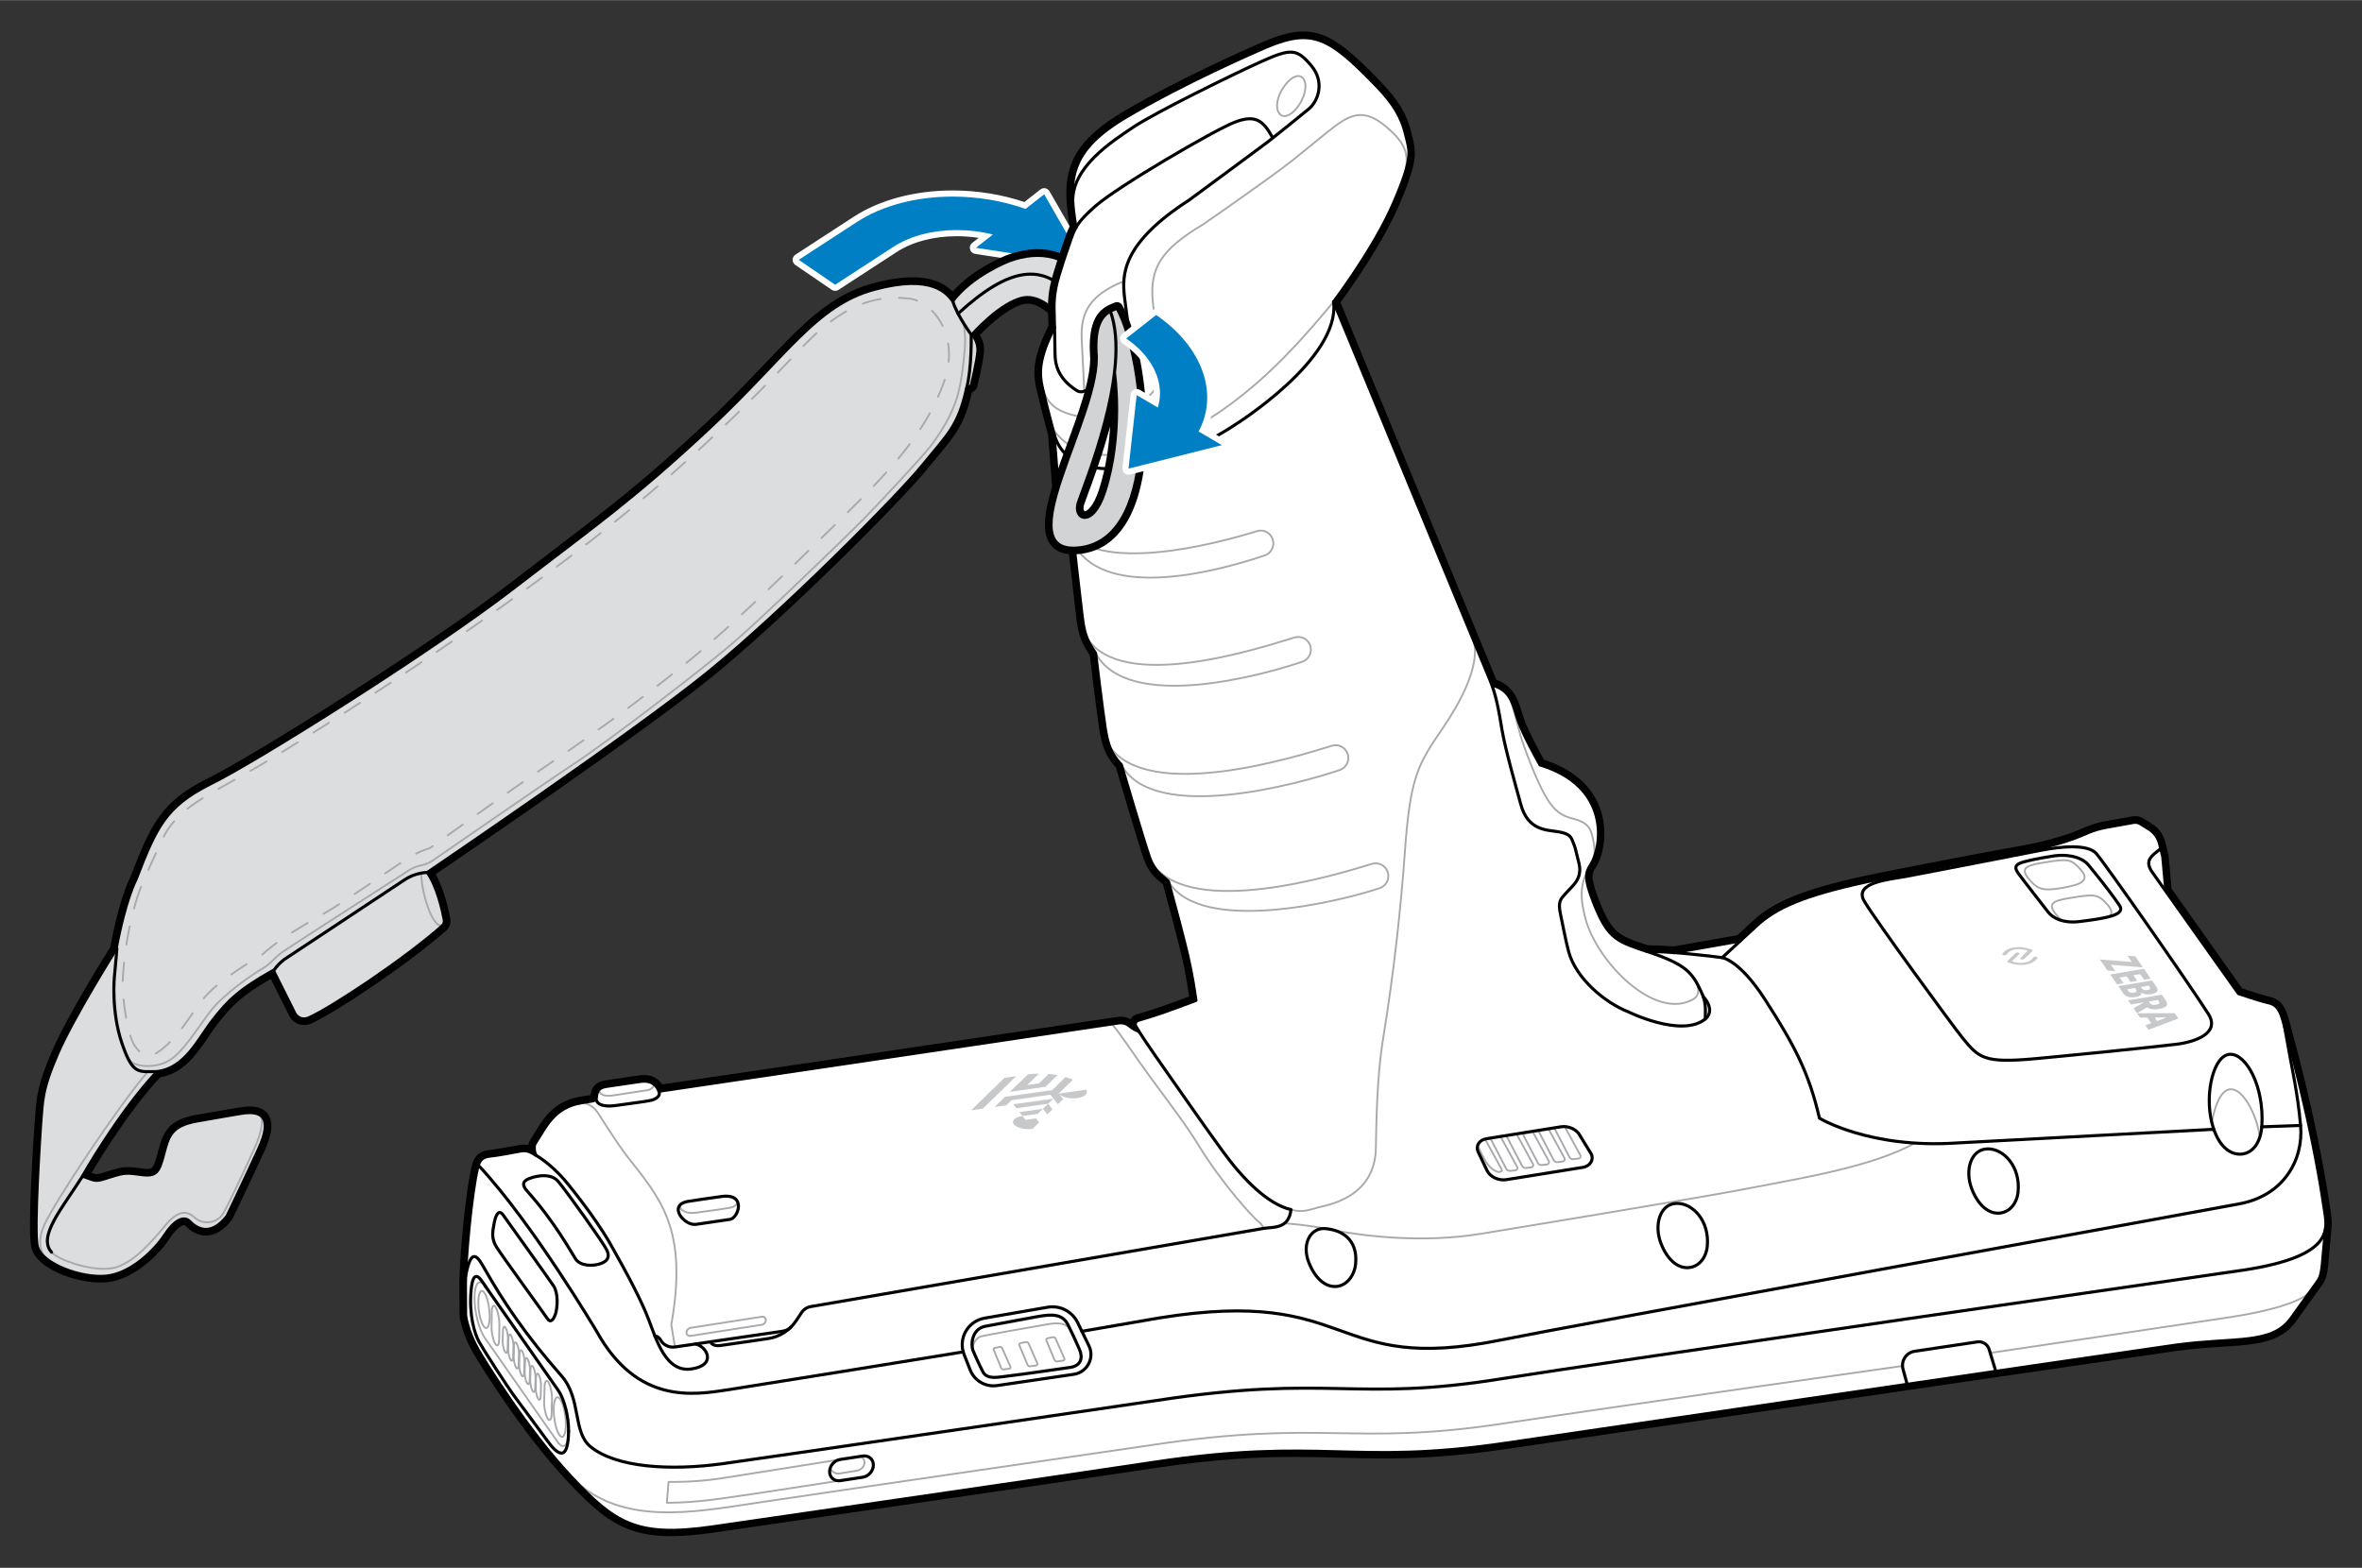 <?xml version="1.0" encoding="UTF-8"?>
<svg id="Layer_1" data-name="Layer 1" xmlns="http://www.w3.org/2000/svg" width="5.345in" height="3.549in" viewBox="0 0 384.875 255.504">
  <rect x="0" y="0" width="384.875" height="255.504" fill="#333333" stroke="none"/>
  <defs>
    <style>
      .cls-1 {
        fill: #000;
      }

      .cls-1, .cls-2, .cls-3, .cls-4, .cls-5, .cls-6 {
        stroke-width: 0px;
      }

      .cls-2 {
        fill: #dcddde;
      }

      .cls-3 {
        fill: #d1d3d4;
      }

      .cls-7, .cls-8, .cls-9 {
        fill: none;
        stroke-linecap: round;
        stroke-linejoin: round;
      }

      .cls-7, .cls-9 {
        stroke: #a7a9ac;
        stroke-width: .3px;
      }

      .cls-4 {
        fill: #c7c8ca;
      }

      .cls-5 {
        fill: #007fc5;
      }

      .cls-6 {
        fill: #fff;
      }

      .cls-8 {
        stroke: #000;
        stroke-width: .5px;
      }

      .cls-9 {
        stroke-dasharray: 0 0 3 3;
      }
    </style>
  </defs>
  <g>
    <path class="cls-5" d="M136.081,46.882c-.099,0-.197-.029-.282-.087l-5.93-4.058c-.138-.094-.22-.251-.218-.418s.087-.322.228-.413l9.483-6.169c4.182-2.721,9.819-4.219,15.873-4.219,4.02,0,8.087.671,11.78,1.944l2.82-2.211c.089-.069.197-.106.309-.106.032,0,.063.003.096.009.143.028.266.116.338.242l6.574,11.449c.096.167.088.374-.021.532-.094.137-.249.217-.412.217-.025,0-.051-.002-.076-.006l-17.692-2.731c-.197-.03-.357-.175-.407-.368-.051-.193.019-.397.175-.52l1.93-1.513c-1.555-.319-3.148-.48-4.749-.48-3.853,0-7.426.944-10.062,2.658l-9.483,6.169c-.083.054-.178.081-.272.081Z"/>
    <path class="cls-6" d="M170.144,31.643l6.575,11.449-17.692-2.731,2.755-2.16c-1.927-.486-3.922-.727-5.883-.727-3.839,0-7.544.925-10.334,2.74l-9.483,6.169-5.93-4.058,9.483-6.169c4.211-2.74,9.804-4.138,15.602-4.138,3.989 0,8.076.662,11.874,2.006l3.035-2.38M170.144,30.643c-.222,0-.439.074-.617.213l-2.606,2.044c-3.676-1.233-7.704-1.883-11.685-1.883-6.149-0-11.884,1.527-16.147,4.3l-9.483,6.169c-.28.182-.451.492-.455.827-.004.334.16.648.435.837l5.93,4.058c.17.116.368.175.565.175.189,0,.379-.054.545-.162l9.483-6.169c2.556-1.662,6.032-2.578,9.789-2.578,1.197,0,2.389.092,3.563.275l-1.053.826c-.313.246-.451.655-.35,1.04.101.386.421.674.815.735l17.692,2.731c.051.008.102.012.152.012.327,0,.636-.16.825-.434.217-.317.234-.73.042-1.064l-6.575-11.449c-.145-.252-.391-.428-.676-.484-.063-.012-.127-.018-.191-.018h0Z"/>
  </g>
  <g>
    <g>
      <path class="cls-2" d="M16.369,208.51c-3.122,0-6.942-1.243-9.084-2.956-.015-.012-.092-.08-.104-.093-.846-.69-1.388-1.451-1.573-2.229-.687-2.305.405-18.367.531-20.191.039-.454.07-.87.101-1.269.211-2.833.363-4.88,2.668-10.214,2.452-5.687,8.886-16,9.528-17.026,1.489-8.092,3.232-11.366,3.307-11.502,3.405-8.81,4.968-12.064,12.344-15.753,7.673-3.771,36.409-21.901,49.143-31.717,2.536-1.957,4.822-3.697,6.95-5.318,9.008-6.862,14.959-11.396,25.054-20.834,3.849-3.596,6.965-6.872,9.714-9.763,6.159-6.476,10.609-11.155,17.353-12.987,2.415-.654,4.565-.985,6.392-.985,3.969,0,5.677,1.531,6.552,2.572,3.256-3.965,8.719-6.11,8.959-6.203,1.712-.631,3.347-.95,4.867-.95,3.437,0,6.454,1.621,8.97,4.819.169.214.135.523-.076.696l-5.624,4.6c-.093.076-.204.113-.316.113-.136,0-.272-.056-.371-.165-.02-.022-2.016-2.194-4.225-2.194-.168,0-.338.013-.509.04-3.07.547-6.826,4.392-7.875,5.523.363.5.903,1.475.798,2.745-.137,1.795-1.069,5.515-1.108,5.673-.03.118-.103.222-.203.291l-.598.409c-1.187,5.206-2.658,6.973-5.557,10.453-.501.602-1.047,1.256-1.644,1.993-4.206,5.193-23.114,24.159-35.114,33.889-11.412,9.255-41.426,29.701-45.296,32.331,1.509,2.406,2.287,6.011,2.562,7.511.06.374-.004.741-.18,1.044-.007.012-.014.023-.021.034-.077.136-.183.262-.31.366-6.37,5.657-18.163,13.413-21.904,15.094-.342.126-.646.183-.938.183-1.268,0-1.856-1.041-1.881-1.085l-3.315-6.638c-5.229,2.976-6.92,4.726-9.213,7.664-.524.669-1.026,1.409-1.557,2.191-1.874,2.764-3.995,5.891-7.731,6.421-5.324,5.717-10.388,14.155-11.646,16.308.094.035.183.067.267.099.645.239.968.359,1.299.359.391,0,.918-.167,1.979-.513,1.401-.453,2.18-.654,3.088-.654.579,0,1.184.08,2.1.201l.249.033c.307.04.577.062.819.062,1.217,0,1.528-.436,2.225-3.108.774-2.941,1.285-4.883,5.819-5.694,4.301-.769,7.137-1.226,7.137-1.226.554-.094,1.065-.143,1.517-.143.572,0,1.07.078,1.482.232,0,0,.028.012.043.019.625.241,1.063.659,1.304,1.243.461,1.118.161,2.8-.917,5.144-2.453,5.35-5.121,10.881-5.147,10.937-.015.031-.033.061-.055.088-1.219,1.576-2.511,2.375-3.84,2.375-1.045,0-2.081-.505-2.997-1.462-.166-.162-.358-.247-.575-.247-.738,0-1.772.911-2.765,2.438-1.632,2.511-5.577,6.414-9.756,6.873-.349.038-.714.057-1.092.057Z"/>
      <path class="cls-1" d="M169.068,41.591c3.225,0,6.092,1.469,8.578,4.628l-5.624,4.6s-2.131-2.358-4.597-2.358c-.194,0-.39.015-.587.046-3.816.68-8.456,6-8.456,6,0,0,1.096,1.088.96,2.72-.136,1.776-1.096,5.592-1.096,5.592l-.76.52c-1.368,6.136-3.056,7.392-7.144,12.432-4.088,5.048-22.768,23.864-35.04,33.816-12.272,9.952-45.672,32.584-45.672,32.584,1.632,2.296,2.488,6.248,2.76,7.736.04.248,0,.496-.12.704l-.008.008c-.048.096-.12.184-.208.256-6.136,5.448-17.928,13.288-21.792,15.024-.271.098-.514.139-.732.139-.987,0-1.443-.827-1.443-.827l-3.504-7.016-.04-.072c-5.592,3.136-7.368,4.912-9.816,8.048-2.456,3.136-4.504,7.904-9.136,8.448-6.272,6.68-12.136,17.048-12.136,17.048,1.265.445,1.733.69,2.298.69.471,0,1.01-.171,2.134-.538,1.425-.46,2.129-.629,2.933-.629.595 0,1.246.093,2.283.229.331.044.624.067.885.067,1.66,0,2.043-.932,2.707-3.483.776-2.944,1.264-4.584,5.424-5.328,4.296-.768,7.128-1.224,7.128-1.224.511-.087.995-.136,1.438-.136.493,0,.936.061,1.306.2.008,0,.008.008.016.008,1.392.52,1.784,2.136.136,5.72-2.48,5.408-5.144,10.928-5.144,10.928-1.276,1.65-2.454,2.18-3.444,2.18-1.214,0-2.147-.797-2.636-1.308-.279-.273-.595-.401-.937-.401-.952,0-2.1.999-3.184,2.665-1.472,2.264-5.312,6.2-9.392,6.648-.331.036-.677.054-1.036.054-2.955,0-6.703-1.191-8.772-2.846,0,0-.024-.016-.064-.056-.752-.616-1.272-1.288-1.44-1.992-.688-2.312.544-20.04.544-20.04.312-3.616.136-5.32,2.728-11.32,2.584-5.992,9.544-17.04,9.544-17.04,1.496-8.176,3.272-11.448,3.272-11.448,3.272-8.456,4.768-11.864,12.128-15.544,7.504-3.688,36.136-21.68,49.224-31.768,13.088-10.096,19.496-14.456,32.04-26.184,12.544-11.72,17.312-20.04,26.856-22.632,2.575-.697,4.623-.968,6.261-.968,4.435 0,5.86,1.986,6.555,2.88,3.136-4.224,9.136-6.544,9.136-6.544,1.637-.604,3.199-.916,4.687-.916M169.068,40.591c-1.58,0-3.273.329-5.033.978-.25.097-5.438,2.134-8.805,5.92-1.022-1.038-2.902-2.318-6.539-2.318-1.871-0-4.065.337-6.522,1.003-6.879,1.868-11.37,6.59-17.585,13.125-2.745,2.886-5.855,6.157-9.693,9.742-10.078,9.423-16.021,13.95-25.018,20.804-2.128,1.621-4.414,3.362-6.95,5.319-12.718,9.802-41.403,27.902-49.054,31.662-7.612,3.806-9.278,7.448-12.599,16.028-.261.507-1.902,3.897-3.309,11.492-.906,1.446-7.07,11.346-9.514,17.014-2.337,5.412-2.493,7.494-2.707,10.376-.03.397-.061.811-.099,1.254-.208,2.995-1.202,17.924-.515,20.382.214.869.8,1.704,1.741,2.483.045.043.087.077.122.103,2.223,1.769,6.163,3.052,9.38,3.052.398,0,.784-.02,1.145-.06,4.352-.478,8.437-4.506,10.121-7.097,1.134-1.745,2.008-2.21,2.345-2.21.057,0,.128.009.238.116.989,1.034,2.15,1.593,3.335,1.593,1.492,0,2.917-.864,4.235-2.569.042-.055.079-.114.109-.177.027-.055,2.697-5.591,5.153-10.946,1.154-2.511,1.448-4.272.924-5.543-.29-.703-.835-1.226-1.578-1.515-.019-.008-.038-.016-.057-.023v-0c-.467-.175-1.025-.264-1.657-.264-.478-0-1.019.051-1.605.151-.02.003-2.881.465-7.136,1.225-4.613.825-5.367,2.839-6.215,6.058-.712,2.737-.951,2.737-1.74,2.737-.211,0-.458-.019-.755-.058l-.249-.033c-.935-.123-1.553-.205-2.165-.205-.97-0-1.818.218-3.24.677-.985.322-1.513.49-1.827.49-.192,0-.407-.065-.831-.219,1.613-2.72,6.269-10.286,11.159-15.578,3.843-.63,5.994-3.801,7.898-6.609.526-.775,1.022-1.507,1.535-2.163,2.185-2.799,3.815-4.502,8.61-7.275l3.068,6.146c.294.536,1.093,1.38,2.338,1.38.35,0,.711-.067,1.074-.199.023-.008.046-.018.068-.028,4.182-1.879,16.07-9.882,22.046-15.188.142-.114.281-.279.388-.463.011-.016.021-.032.031-.049.232-.403.318-.887.241-1.363-.268-1.465-.995-4.832-2.387-7.292,5.162-3.511,33.835-23.085,44.941-32.092,12.022-9.749,30.971-28.757,35.188-33.963.595-.733,1.139-1.386,1.638-1.986,2.914-3.499,4.412-5.296,5.617-10.471l.437-.299c.202-.138.346-.345.405-.581.04-.159.982-3.92,1.123-5.76.097-1.164-.294-2.112-.666-2.727,1.578-1.662,4.836-4.639,7.34-5.085.122-.019.267-.031.412-.031,1.981,0,3.838,2.01,3.856,2.03.197.216.469.327.742.327.223,0,.447-.074.632-.225l5.624-4.6c.421-.345.49-.964.153-1.392-2.616-3.324-5.766-5.01-9.364-5.01h0Z"/>
    </g>
    <g id="Layer_3" data-name="Layer 3">
      <path class="cls-7" d="M8.4,204.057c.187.202.416.39.69.563,1.636,1.091,6.809,2.817,9.82,1.901,3.011-.916,5.863-4.223,7.974-6.761s3.501-2.553,4.879-1.312c1.378,1.241,3.674.895,4.592-.693,1.051-1.616,5.46-11.413,5.46-11.413.987-2.578,1.253-4.359.178-4.828"/>
      <path class="cls-7" d="M24.089,174.641c-4.636,5.317-15.408,21.526-16.907,25.071-1.629,3.701.414,5.454.414,5.454"/>
      <path class="cls-7" d="M20.818,172.411c.682,1.5,4.361,1.805,6.679.442s4.499-5.045,6.681-7.908c2.045-2.863,7.363-6.408,8.317-6.953,1.636-.818,2.181-2.045,3.954-3.136,1.772-1.227,19.633-12.68,19.633-12.68,2.045-1.5,2.727-.818,4.363-1.909s16.907-11.725,22.906-15.679c5.999-3.954,21.269-15.679,26.178-19.906,4.908-4.227,17.725-16.634,21.269-20.179,3.409-3.545,8.999-9.544,10.771-11.725,1.636-2.181,3.545-5.045,4.499-8.453.685-2.447,1.019-5.947,1.153-7.728.093-1.238.041-2.478-.171-3.701-.027-.157-.045-.248-.045-.248"/>
      <path class="cls-7" d="M68.617,142.28c.136,3.954,2.202,9.668,3.655,8.33"/>
      <path class="cls-9" d="M22.725,145.175c-1.909,5.454-2.591,11.316-2.727,14.589s.954,9.544,2.045,10.771c1.091,1.363,1.772,2.863,5.181-.273s4.499-6.544,7.635-9.271c3.136-2.727,7.908-5.454,7.908-5.454,3.681-3.409,10.089-6.544,12.271-8.044,2.181-1.363,10.362-6.953,10.362-6.953,2.454-1.772,4.636-2.318,4.636-2.318,0,0,12.816-9.271,19.906-14.043,7.09-4.772,19.088-13.498,26.178-19.77,7.226-6.272,21.951-20.86,24.542-23.451,4.772-4.908,10.362-10.907,13.089-18.543,2.863-7.635-1.772-13.362-5.59-13.771-3.818-.409-9.408-.273-16.77,7.226-7.09,7.363-18.679,19.906-38.585,34.904-19.906,14.998-42.13,29.041-50.447,33.949s-13.498,6.681-16.088,12.407c-2.591,5.59-3.545,8.044-3.545,8.044Z"/>
      <path class="cls-8" d="M164.385,42.509s-5.999,2.318-9.135,6.544c-.954-1.227-3.272-4.499-12.816-1.909-9.544,2.591-14.316,10.907-26.86,22.633-12.544,11.725-18.952,16.088-32.041,26.178-13.089,10.089-41.721,28.087-49.22,31.768-7.363,3.681-8.862,7.09-12.135,15.543,0,0-1.772,3.272-3.272,11.453,0,0-6.953,11.044-9.544,17.043s-2.414,7.703-2.727,11.316c0,0-1.227,17.725-.545,20.042.682,2.863,7.225,5.282,11.312,4.835,4.086-.447,7.921-4.38,9.393-6.643s3.065-3.297,4.119-2.266c.893.926,3.24,2.798,6.087-.871,0,0,2.664-5.526,5.144-10.929,2.48-5.403.33-6.341-2.9-5.797,0,0-2.829.46-7.126,1.23-4.163.742-4.653,2.379-5.422,5.329s-1.161,3.73-3.598,3.41-2.732-.397-5.21.406c-2.478.803-2.119.661-4.437-.157,0,0,5.863-10.362,12.135-17.043,4.636-.545,6.681-5.317,9.135-8.453,2.454-3.136,4.227-4.908,9.817-8.044l3.545,7.09s.682,1.227,2.181.682c3.861-1.731,15.654-9.573,21.791-15.018.276-.245.399-.611.332-.973-.274-1.484-1.125-5.439-2.763-7.732,0,0,33.404-22.633,45.675-32.586,12.271-9.953,30.95-28.768,35.04-33.813s5.78-6.296,7.143-12.431l.765-.521s.954-3.818,1.091-5.59c.136-1.636-.954-2.727-.954-2.727,0,0,4.636-5.317,8.453-5.999,2.701-.431,5.181,2.318,5.181,2.318l5.627-4.604c-3.635-4.613-8.081-5.625-13.262-3.713Z"/>
      <path class="cls-8" d="M155.25,49.053c.682,2.318,3,5.454,3,5.454,0,0,.136,5.417-.765,8.838"/>
      <path class="cls-8" d="M69.627,142.175c-.75,0-1.534.205-2.13.409-.562.193-1.093.467-1.589.795l-19.595,12.975c-1.227.954-1.772,1.909-1.772,1.909"/>
      <path class="cls-8" d="M25.588,174.625c-3.082,0-3.954.545-5.726-4.636s-1.227-10.771-1.227-10.771c.273-2.727.409-4.636.409-4.636"/>
      <path class="cls-8" d="M13.454,191.668c-3.281,5.174-7.379,9.88-5.053,12.39"/>
      <path class="cls-8" d="M156.115,51.094c8.453-7.772,13.86-8.176,18.36-2.995"/>
    </g>
    <g>
      <g>
        <path class="cls-6" d="M109.386,249.847c-2.632,0-4.761-.339-6.699-1.066-3.317-1.246-5.95-3.582-9.377-7.195-.19-.196-.361-.38-.541-.574l-.127-.137c-7.116-7.599-14.02-18.713-15.084-20.586-.882-1.56-1.409-2.796-1.82-4.271-.347-1.261-.358-1.479-.358-2.304-.008-.734-.024-4.305-.024-4.34,0-.407.008-.883.024-1.417.15-4.512.998-13.715,1.984-17.867.031-.145.071-.278.101-.367.38-1.135,1.102-1.694,2.341-1.816,1.079-.109,3.011-.459,4.441-.733.45-.091.802-.147,1.15-.147.408,0,.793.082,1.184.256-.002-.06-.006-.283-.006-.283-.019-.347.011-.677.554-1.469.188-.279.378-.589.579-.917,1.198-1.96,2.797-4.573,6.593-5.339.181-.035.286-.052.388-.068.013-.002.99-.175,1.549-.235.366-.046.392-.125.438-.267.022-.062.033-.104.046-.167l.019-.104c.063-.36.16-.902.638-1.318.316-.291.765-.478,1.36-.562.684-.099,3.282-.485,3.282-.485.952-.141,1.802-.266,2.267-.33.223-.031.438-.046.645-.046.428,0,.827.065,1.185.194l.181.083.128.07c.531.281.931.684,1.209,1.22,12.099-1.75,39.39-5.814,55.765-8.253,0,0,15.739-2.343,17.678-2.63.505-.071.855-.124.969-.143.229-.035.427-.049.605-.049.863,0,1.327.35,1.775.689.028.021.057.043.086.064-.011-.169.018-.332.082-.484.132-.315.396-.551.725-.649l.154-.046c1.016-.308,2.751-.833,3.79-1.196,1.286-.446,3.966-1.441,5.052-1.846-.536-3.817-1.036-6.128-1.756-8.985l-.143-.563q-.562-2.229-2.118-8.017l-.35-1.297c-.125-.112-.244-.211-.36-.308-1.038-.863-2.019-1.678-2.742-3.711-.854-2.396-4.185-13.722-4.553-14.977-.948-1.041-1.526-1.948-1.927-3.016-.312-.833-.53-1.735-.754-3.116-.394-2.476-1.422-10.997-1.559-12.141-.647-.935-1.074-1.694-1.376-2.45-.461-1.144-.654-2.244-.849-3.872-.328-2.706-1.156-10.027-1.31-11.388l-.004-.037c-.82-.839-1.339-1.729-1.669-2.862-.343-1.144-.483-2.487-.646-4.042-.232-2.112-.4-4.324-.597-6.885-.104-1.399-.211-2.788-.339-4.349-.03-.082-.104-.352-.199-.729-.421-1.579-1.322-5.031-1.711-6.757-.496-2.232-.717-4.678,1.987-10.013-.005-.464-.02-.919-.035-1.361-.091-2.514-.101-4.206.801-7.168.848-2.808,1.543-4.734,1.62-4.945.397-1.194.681-2.007,1.084-2.754-.256-1.59-.408-2.78-.489-3.839-.245-3.25.197-5.652,1.436-7.79,1.376-2.379,3.81-4.546,7.659-6.82,8.893-5.25,19.917-10.094,21.145-10.629,2.402-1.108,4.161-1.743,5.693-2.055.752-.152,1.442-.227,2.112-.227.862,0,1.68.124,2.5.377,2.849.884,5.64,3.387,9.794,7.695,2.817,2.927,4.131,5.128,4.845,8.122l.129.521c.505,2.0.81,3.209-.672,7.288-.134.37-.313.863-.524,1.39-.292.741-.592,1.459-.915,2.198-2.943,6.82-8.591,14.541-9.672,15.99l22.649,54.84,2.658,6.448c.1.24.194.48.283.717,1.306.396,2.228,1.076,2.889,2.127.561.887.85,1.826,1.154,2.82.127.415.255.827.397,1.23.731,2.088,2.828,5.886,3.354,6.827,2.275.728,4.182,1.726,5.667,2.969,1.357,1.136,2.391,2.489,3.072,4.024,1.459,3.282,1.053,6.998.003,9.224-.137.292-.246.497-.365.679-.146.235-.261.415-.348.606-.043.083-.068.14-.101.219-.325.82-.26,1.994,1.069,5.301,2.126,5.29,3.413,5.741,8.151,7.314,1.298.018,2.774.084,4.392.198l10.54-1.865,2.603-2.396c1.742-1.613,3.721-2.824,6.414-3.926,2.785-1.139,6.426-2.185,11.46-3.292,3.352-.736,20.285-4.012,25.659-4.94,3.445-.589,6.639-1.528,8.478-2.211.495-.186.942-.377,1.375-.562,1.095-.469,2.125-.912,3.732-1.209,1.688-.305,3.585-.644,4.516-.808.121-.021.241-.031.36-.031.385,0,.761.106,1.087.309l1.395.867c.975.603,1.666,1.554,1.944,2.679l.519,2.098.509,5.554,11.666,16.494c.574.194,3.32,1.103,4.282,1.328l.146.034c1.293.3,2.265.712,2.982,3.303.04.133.265.953.265.953,3.759,13.691,5.605,23.826,6.493,29.917l.062.412c.11.701.248,1.576.151,2.516l-.543,6.179c-.209,1.959-.475,2.401-1.007,3.139l-.101.141c-.246.339-.539.744-.854,1.193l-3.214,4.473c-2.37,3.296-6.041,3.533-11.597,3.893-2.246.146-4.721.309-7.484.686-1.524.208-12.772,1.845-29.354,4.272l-14.441,2.115c-30.024,4.402-64.959,9.531-65.308,9.583-9.287,1.374-15.595,1.55-20.052,1.55-2.515,0-4.92-.062-7.245-.123-2.332-.06-4.743-.122-7.3-.122-5.051,0-12.249.213-23.168,1.872-14.182,2.158-71.228,10.423-71.651,10.483-2.611.376-4.807.559-6.712.559Z"/>
        <path class="cls-1" d="M212.367,6.111c.812,0,1.581.116,2.352.355,2.745.852,5.485,3.315,9.582,7.564,2.749,2.855,4.028,4.993,4.719,7.891l.13.525c.488,1.939.772,3.064-.656,6.997-.133.367-.311.854-.519,1.375-.292.737-.589,1.45-.909,2.183-3.161,7.323-9.516,15.762-9.784,16.118l22.757,55.103,2.659,6.447c.13.316.251.629.363.938,1.316.35,2.211.971,2.847,1.982.527.835.807,1.748,1.103,2.714.125.407.255.827.4,1.237.815,2.325,3.216,6.599,3.488,7.078,2.297.713,4.201,1.694,5.685,2.935,1.297,1.086,2.286,2.378,2.936,3.843,1.394,3.138,1.008,6.685.007,8.808-.125.266-.224.453-.332.619-.167.266-.29.465-.384.674-.037.067-.07.139-.109.24-.381.96-.328,2.196,1.069,5.673,2.222,5.531,3.685,6.017,8.531,7.626,1.263.016,2.759.079,4.502.202l10.745-1.901,2.71-2.495c1.696-1.57,3.628-2.752,6.264-3.831,2.756-1.127,6.372-2.165,11.379-3.266,3.37-.74,20.292-4.013,25.636-4.936,3.476-.594,6.705-1.544,8.566-2.235.504-.189.959-.383,1.399-.572,1.071-.46,2.072-.889,3.626-1.177,1.684-.304,3.581-.644,4.511-.807.09-.016.183-.024.274-.024.291,0,.576.081.824.234l1.394.866c.864.534,1.476,1.377,1.723,2.374l.519,2.098.508,5.613,11.833,16.73c.054.027,3.367,1.137,4.485,1.399l.147.034c1.031.239,1.921.445,2.615,2.949.041.139.264.952.264.952,3.754,13.673,5.596,23.783,6.48,29.857l.064.416c.106.675.238,1.516.148,2.389l-.544,6.186c-.203,1.903-.456,2.254-.914,2.89l-.101.141c-.247.339-.541.747-.858,1.199l-3.21,4.467c-2.232,3.103-5.809,3.336-11.224,3.686-2.227.145-4.713.306-7.519.689-1.521.208-12.497,1.805-29.358,4.273l-14.441,2.115c-30.025,4.402-64.959,9.531-65.309,9.583-9.252,1.369-15.536,1.545-19.978,1.545h-0c-2.485,0-4.898-.062-7.232-.123-2.356-.061-4.762-.122-7.312-.122-5.069,0-12.291.213-23.243,1.877-14.264,2.17-71.152,10.412-71.646,10.483-2.588.372-4.76.553-6.642.553-2.57,0-4.643-.328-6.523-1.034-3.229-1.213-5.815-3.512-9.19-7.071-.19-.197-.359-.378-.536-.569l-.128-.138c-7.09-7.571-13.958-18.63-15.016-20.493-.86-1.524-1.374-2.728-1.773-4.158-.339-1.238-.339-1.417-.339-2.169-.008-.738-.025-4.305-.025-4.34,0-.402.008-.874.025-1.401.149-4.495.991-13.645,1.97-17.767.029-.134.064-.251.09-.329.318-.951.87-1.37,1.914-1.473,1.105-.112,3.05-.465,4.487-.74.423-.085.748-.139,1.057-.139.458,0,.866.121,1.324.391,0,0,.413.244.526.314-.093-.355-.171-.717-.171-1.132.001-.043-0-.082-.002-.124-.012-.223-.023-.448.466-1.163.205-.303.409-.637.625-.99,1.182-1.932,2.653-4.336,6.233-5.059.168-.032.269-.049.367-.064.026-.005.981-.173,1.526-.232.502-.063.735-.228.859-.61.024-.062.041-.127.06-.223l.021-.116c.058-.324.129-.728.473-1.027.252-.232.62-.377,1.102-.445.686-.099,3-.443,3-.443,1.064-.158,2.039-.302,2.548-.372.2-.027.392-.041.577-.041.372,0,.713.056,1.016.164l.134.064.101.056c.554.294.923.731,1.15,1.332,11.729-1.694,38.453-5.674,56.14-8.307,0,0,15.739-2.344,17.678-2.63.507-.071.862-.125.977-.144.195-.029.368-.042.524-.042.697,0,1.041.26,1.477.59.35.264.74.558,1.389.798-.139-.371-.303-.648-.435-.885-.09-.168-.101-.366-.026-.541.073-.175.221-.308.405-.363l.157-.047c.954-.289,2.73-.825,3.811-1.202,1.6-.556,5.4-1.976,5.438-1.99-.568-4.13-1.083-6.497-1.823-9.436l-.142-.563q-.562-2.232-2.122-8.025l-.386-1.438c-.172-.16-.331-.293-.486-.421-1.005-.836-1.913-1.59-2.591-3.494-.871-2.442-4.425-14.548-4.576-15.062-.951-1.029-1.518-1.903-1.905-2.939-.3-.802-.515-1.696-.729-3.021-.417-2.631-1.56-12.149-1.571-12.244-.664-.948-1.091-1.698-1.393-2.452-.442-1.098-.627-2.162-.816-3.746-.329-2.705-1.156-10.025-1.31-11.385l-.023-.211c-.832-.815-1.342-1.662-1.667-2.772-.328-1.1-.467-2.422-.628-3.954-.229-2.1-.398-4.311-.594-6.871-.106-1.4-.212-2.789-.34-4.351-.006-.024-.09-.329-.213-.811-.421-1.583-1.321-5.029-1.708-6.744-.479-2.154-.686-4.523,2-9.785-.003-.512-.02-1.011-.036-1.497-.089-2.48-.099-4.121.779-7.006.813-2.694,1.485-4.57,1.611-4.919.421-1.265.707-2.082,1.136-2.835-.264-1.618-.428-2.87-.512-3.969-.238-3.148.185-5.454,1.37-7.501,1.332-2.301,3.708-4.412,7.48-6.64,8.868-5.235,19.866-10.068,21.091-10.601,2.38-1.098,4.1-1.72,5.593-2.023.717-.145,1.375-.217,2.013-.217M212.367,5.111c-.702,0-1.426.077-2.211.236-1.574.32-3.366.966-5.813,2.095-1.209.527-12.247,5.375-21.18,10.648-3.926,2.319-6.416,4.543-7.838,7-1.292,2.231-1.754,4.723-1.501,8.077.079,1.031.224,2.188.468,3.717-.381.74-.659,1.543-1.043,2.695-.12.331-.803,2.239-1.62,4.947-.923,3.033-.914,4.762-.821,7.331.014.402.027.81.033,1.227-2.719,5.406-2.487,7.928-1.974,10.236.389,1.723,1.293,5.191,1.717,6.784.086.34.155.597.19.726.125,1.523.228,2.884.333,4.255.196,2.565.365,4.781.597,6.904.165,1.575.309,2.939.664,4.131.339,1.156.86,2.077,1.67,2.939.637,5.635,1.085,9.529,1.296,11.263.199,1.668.398,2.801.881,3.999.305.763.728,1.525,1.357,2.444.184,1.526,1.166,9.637,1.546,12.035.227,1.397.46,2.357.781,3.214.412,1.1.999,2.035,1.947,3.091.513,1.745,3.695,12.557,4.529,14.895.769,2.16,1.848,3.058,2.891,3.925.079.066.158.131.239.201l.309,1.15q1.557,5.786,2.118,8.01l.142.563c.691,2.742,1.178,4.977,1.69,8.535-1.253.466-3.53,1.308-4.664,1.702-1.045.364-2.791.892-3.728,1.176l-.2.06c-.416.124-.761.405-.966.782-.388-.236-.865-.424-1.555-.424-.208,0-.435.018-.671.053-.128.021-.474.074-.968.143-1.946.287-17.687,2.631-17.687,2.631-17.313,2.578-43.306,6.449-55.431,8.205-.312-.474-.729-.85-1.243-1.123l-.083-.046c-.019-.01-.037-.02-.057-.029l-.134-.064c-.03-.014-.061-.027-.093-.039-.413-.148-.868-.223-1.354-.223-.231,0-.471.017-.712.05-.513.071-1.491.216-2.559.374-.001 0-2.311.344-2.996.442-.697.098-1.233.327-1.637.699-.589.511-.708,1.185-.78,1.587l-.021.109c-.001.004-.002.009-.003.015-.017.003-.036.006-.057.008-.583.063-1.577.24-1.586.242-.074.011-.185.029-.371.065-4.018.811-5.683,3.532-6.897,5.519-.218.357-.409.669-.601.951-.406.594-.57.985-.622,1.345-.227-.048-.456-.071-.693-.071-.392,0-.771.061-1.255.158-2.029.389-3.55.64-4.39.725-1.44.142-2.318.825-2.761,2.15-.036.108-.081.259-.118.431-.991,4.167-1.843,13.418-1.993,17.948-.018.541-.026,1.023-.026,1.434,0,.036.017,3.611.025,4.352,0,.834.015,1.109.375,2.423.423,1.516.963,2.785,1.867,4.385,1.07,1.884,8.005,13.048,15.157,20.685l.125.135c.181.195.354.382.55.584,3.469,3.658,6.148,6.031,9.557,7.312,1.997.749,4.181,1.098,6.875,1.098,1.93,0,4.149-.184,6.784-.563.438-.062,57.331-8.305,71.654-10.484,10.885-1.654,18.059-1.866,23.093-1.866,2.554,0,4.96.062,7.287.122,2.332.061,4.744.123,7.258.123,4.475,0,10.806-.177,20.125-1.555.349-.051,35.283-5.181,65.308-9.582l14.441-2.115c16.55-2.422,27.795-4.059,29.349-4.272,2.753-.375,5.226-.537,7.408-.679,5.534-.358,9.502-.614,12.011-4.103l3.21-4.468c.32-.456.611-.859.855-1.194l.105-.146c.567-.787.875-1.296,1.095-3.367l.546-6.205c.102-.988-.048-1.938-.157-2.632l-.063-.413c-.887-6.094-2.737-16.249-6.504-29.969,0-0-.227-.824-.268-.966-.787-2.839-1.934-3.316-3.35-3.644l-.148-.034c-.881-.207-3.26-.989-4.08-1.265l-11.492-16.248-.484-5.345c-.005-.05-.013-.101-.025-.15l-.519-2.098c-.31-1.253-1.08-2.312-2.168-2.985l-1.392-.865c-.407-.252-.874-.385-1.352-.385-.148,0-.298.013-.446.039-.932.164-2.831.503-4.517.808-1.668.309-2.774.783-3.843,1.242-.404.173-.864.37-1.355.554-1.815.674-4.973,1.603-8.384,2.186-5.375.929-22.324,4.208-25.682,4.945-5.065,1.113-8.733,2.167-11.543,3.317-2.753,1.127-4.778,2.368-6.565,4.023l-2.493,2.295-10.335,1.828c-1.571-.109-3.009-.174-4.281-.193-4.619-1.535-5.744-1.953-7.772-7.001-1.404-3.494-1.287-4.378-1.067-4.931.022-.056.038-.094.058-.13.012-.022.023-.044.033-.066.067-.147.166-.308.321-.555.121-.187.24-.407.389-.724,1.097-2.328,1.523-6.212.002-9.639-.712-1.604-1.792-3.019-3.208-4.204-1.494-1.25-3.392-2.258-5.647-3.001-.617-1.109-2.537-4.617-3.224-6.576-.141-.399-.267-.805-.387-1.198-.303-.987-.615-2.006-1.214-2.955-.688-1.093-1.627-1.821-2.93-2.262-.064-.167-.131-.335-.201-.504l-2.66-6.449-22.541-54.58c1.414-1.92,6.751-9.352,9.562-15.864.326-.746.628-1.47.921-2.212.211-.53.394-1.028.529-1.403,1.464-4.032,1.242-5.372.686-7.581l-.129-.523c-.735-3.082-2.082-5.345-4.969-8.344-4.212-4.369-7.054-6.91-10.005-7.826-.869-.269-1.735-.4-2.648-.4h0Z"/>
      </g>
      <g>
        <path class="cls-7" d="M208.976,14.45c1.168-1.852,2.574-2.541,3.293-1.767.757.814.541,2.57-.504,4.26-1.041,1.681-2.497,2.45-3.234,1.613-.829-.942-.381-2.796.444-4.105Z"/>
        <path class="cls-7" d="M339.032,141.711c-1.486-1.679-1.976-1.81-5.514-1.233-2.779.453-4.53.711-3.046,2.603s2.444,2.149,5.509,1.617,4.664-1.164,3.052-2.987Z"/>
        <path class="cls-7" d="M343.758,149.35c.426-.44.41-1.06-.32-1.887-1.487-1.677-1.971-1.808-5.508-1.235-2.78.458-4.529.712-3.052,2.607.351.449.67.803,1.001,1.074.005.009.145.124.153.124"/>
        <ellipse class="cls-7" cx="91.214" cy="230.93" rx=".912" ry="3.255" transform="translate(-27.86 13.054) rotate(-7.104)"/>
        <ellipse class="cls-7" cx="78.868" cy="213.398" rx=".854" ry="3.047" transform="translate(-25.786 11.392) rotate(-7.104)"/>
        <path class="cls-7" d="M80.689,218.976l0.0 0c.342.571.63.275.645-.661l.039-2.505c.014-.936-.251-2.157-.593-2.728l-0-0c-.342-.571-.63-.275-.645.661l-.039,2.505c-.014.936.251,2.157.593,2.728Z"/>
        <path class="cls-7" d="M89.225,231.135l0.0 0c.334.564.627.272.653-.652l.07-2.473c.026-.924-.224-2.13-.558-2.693l-0-0c-.334-.564-.627-.272-.653.652l-.07,2.473c-.026.924.224,2.13.558,2.693Z"/>
        <g>
          <path class="cls-7" d="M87.67,227.936l0.0 0c.224.378.42.182.438-.437l.047-1.658c.018-.619-.15-1.428-.374-1.805l-0-0c-.224-.378-.42-.182-.438.437l-.047,1.658c-.018.619.15,1.428.374,1.805Z"/>
          <path class="cls-7" d="M86.772,226.662l0.0 0c.224.378.42.182.438-.437l.047-1.658c.018-.619-.15-1.428-.374-1.805l-0-0c-.224-.378-.42-.182-.438.437l-.047,1.658c-.018.619.15,1.428.374,1.805Z"/>
          <path class="cls-7" d="M85.873,225.387l0.0 0c.224.378.42.182.438-.437l.047-1.658c.018-.619-.15-1.428-.374-1.805l-0-0c-.224-.378-.42-.182-.438.437l-.047,1.658c-.018.619.15,1.428.374,1.805Z"/>
          <path class="cls-7" d="M84.975,224.113l0.0 0c.224.378.42.182.438-.437l.047-1.658c.018-.619-.15-1.428-.374-1.805l-0-0c-.224-.378-.42-.182-.438.437l-.047,1.658c-.018.619.15,1.428.374,1.805Z"/>
          <path class="cls-7" d="M84.077,222.838l0.0 0c.224.378.42.182.438-.437l.047-1.658c.018-.619-.15-1.428-.374-1.805l-0-0c-.224-.378-.42-.182-.438.437l-.047,1.658c-.018.619.15,1.428.374,1.805Z"/>
          <path class="cls-7" d="M83.178,221.564l0.0 0c.224.378.42.182.438-.437l.047-1.658c.018-.619-.15-1.428-.374-1.805l-0-0c-.224-.378-.42-.182-.438.437l-.047,1.658c-.018.619.15,1.428.374,1.805Z"/>
          <path class="cls-7" d="M82.28,220.289l0.0 0c.224.378.42.182.438-.437l.047-1.658c.018-.619-.15-1.428-.374-1.805l-0-0c-.224-.378-.42-.182-.438.437l-.047,1.658c-.018.619.15,1.428.374,1.805Z"/>
        </g>
        <path class="cls-7" d="M92.649,233.27c-.036,2.31-.834,3.082-1.784,1.724l-11.891-17.002c-.95-1.358-1.691-4.331-1.655-6.641v-0c.036-2.31.834-3.082,1.784-1.724"/>
        <path class="cls-7" d="M368.225,185.31c-.689-5.508-5.781-13.13-7.827-2.389"/>
        <path class="cls-7" d="M181.157,166.864c1.378,1.514,3.346,4.677,6.45,8.908,3.104,4.23,5.654,7.537,7.601,10.72,4.084,6.677,8.999,11.882,9.732,12.483s.844.821.884,1.221"/>
        <path class="cls-7" d="M109.98,219.51l-.597-3.608c2.818-15.873-1.93-20.701-7.24-27.525-1.569-2.016-4.732-7.046-4.732-7.046-.906-1.383-2.258-1.688-3.005-1.564"/>
        <path class="cls-7" d="M97.709,177.476c-.279.426.231,1.352,2.248,1.028s4.826-.732,5.539-.842,1.556-.876.47-1.307"/>
        <path class="cls-7" d="M111.027,196.185c-.656.602.347,1.688,2.272,1.45s4.701-.649,5.604-.803,1.688-.808.909-1.471"/>
        <path class="cls-7" d="M140.162,237.348c1.029.336,1.017,2.074-.676,2.348s-1.995.326-2.725.436-1.399-.406-1.44-1.002"/>
        <path class="cls-7" d="M136.909,237.843s-16.651,2.653-19.557,3.103c-4.23.655-8.414.554-8.414.554l-.279,3.394s3.34.086,8.614-.643c5.274-.728,19.44-2.94,19.44-2.94"/>
        <path class="cls-7" d="M174.533,216.982c-.378-.57-.685-1.701-3.767-1.182s-9.895,1.742-10.86,1.967-1.711,1.646-1.276,2.609,1.533,3.195,1.533,3.195"/>
        <path class="cls-7" d="M168.799,222.534l-.892.125c-.197.027-.409-.078-.474-.235l-1.34-3.222c-.058-.14.04-.283.221-.32l.817-.166c.186-.038.389.047.453.19l1.456,3.287c.071.16-.037.314-.241.342Z"/>
        <path class="cls-7" d="M164.42,223.053l-.828.116c-.183.025-.379-.072-.44-.218l-1.243-2.989c-.054-.13.037-.263.205-.297l.758-.154c.173-.035.361.043.42.176l1.351,3.049c.066.149-.035.291-.224.317Z"/>
        <path class="cls-7" d="M173.197,221.739l-.892.125c-.197.027-.409-.078-.474-.235l-1.34-3.222c-.058-.14.04-.283.221-.32l.817-.166c.186-.038.389.047.453.19l1.456,3.287c.071.16-.037.314-.241.342Z"/>
        <path class="cls-7" d="M124.113,215.895l-11.582,1.808c-.372.058-.674-.188-.674-.551v-0c0-.362.302-.703.674-.761l11.582-1.808c.372-.058.674.188.674.551v0c0,.362-.302.703-.674.761Z"/>
        <path class="cls-7" d="M324.293,220.476s32.542-4.831,39.167-5.835c6.625-1.004,11.92-2.622,13.066-4.285"/>
        <path class="cls-7" d="M310.025,222.601s-43.552,6.141-65.303,9.418c-24.471,3.687-29.121-.759-57.086,3.478,0,0-54.159,7.88-64.485,9.44-10.326,1.56-21.625,3.665-29.504-3.678"/>
        <path class="cls-7" d="M209.239,199.353c3.598.229,6.681.864,6.681.864"/>
        <path class="cls-7" d="M217.565,200.531c4.755.897,14.279,2.091,23.705.532,0,0,35.816-5.864,43.911-7.454s19.747-3.403,26.854-7.331"/>
        <path class="cls-7" d="M210.359,197.119c1.74.525,2.955.067,4.326-.325s9.413-1.467,9.511-9.789.516-13.734,1.177-17.763c1.728-10.533,2.91-21.468,3.524-30.175.887-12.583,2.134-14.465,6.229-20.465,2.444-3.582,6.271-10.118,4.938-14.367"/>
        <path class="cls-7" d="M169.691,62.398c.52,2.318,1.346,4.392,5.532,5.319,4.187.928,9.21-.701,10.901-2.206s3.542-2.749,2.932-7.452c-.611-4.702-.953-6.301-1.203-8.775-.57-5.647,1.351-8.653,8.167-12.72,0,0,11.385-7.881,14.533-10.417,3.148-2.536,4.358-3.536,5.816-4.705,3.412-2.736,5.662-4.076,9.523-.792,3.78,3.215,4.094,5.278,2.109,10.194"/>
        <path class="cls-7" d="M217.3,49.163c-4.958,5.958-10.076,11.781-17.144,16.949-8.456,6.183-22.605,12.401-28.617,3.763"/>
        <path class="cls-7" d="M183.06,45.832c-5.509,2.262-7.026,5.07-6.799,9.534.226,4.464.421,8.304.421,8.304"/>
        <path class="cls-7" d="M174.977,88.617c5.262,9.743,24.828,4.021,31.114,1.879,1.088-.371,1.662-1.559,1.286-2.645l-0-0c-.368-1.061-1.505-1.638-2.577-1.305-6.303,1.959-26.335,7.408-31.491-.685"/>
        <path class="cls-7" d="M178.518,106.418c5.262,9.743,27.402,3.551,33.688,1.408,1.088-.371,1.662-1.559,1.286-2.645l-0-0c-.368-1.061-1.505-1.638-2.577-1.305-6.303,1.959-28.034,8.941-33.793.088"/>
        <path class="cls-7" d="M182.723,124.626c5.262,9.743,29.297,2.992,35.583.849,1.088-.371,1.662-1.559,1.286-2.645l-0-0c-.368-1.061-1.505-1.638-2.577-1.305-6.303,1.959-29.709,9.177-36.207.137"/>
        <path class="cls-7" d="M190.379,143.601c5.213,8.851,28.161,3.266,34.448,1.123,1.088-.371,1.662-1.559,1.286-2.645l-0-0c-.368-1.061-1.505-1.638-2.577-1.305-6.303,1.959-29.168,8.807-35.669.125"/>
        <g>
          <path class="cls-7" d="M242.894,185.588l2.549,4.892c.12.231.381.364.65.332l.829-.099c.271-.033.424-.311.297-.542l-2.635-4.812"/>
          <path class="cls-7" d="M242.063,185.772l2.637,4.81c.128.227-.114.339-.314.387-.238.048-.453-.023-.667-.129-1.424-.698-1.925-2.128-2.593-3.41-.199-.382-.132-.271-.335-.66"/>
          <path class="cls-7" d="M247.152,184.879l.011.022,2.626,4.788c.131.234-.024.512-.296.548l-.83.099c-.264.033-.524-.106-.644-.336l-2.52-4.837"/>
          <path class="cls-7" d="M249.768,184.48l2.596,4.731c.124.238-.024.512-.296.548l-.83.099c-.268.026-.532-.102-.652-.332l-2.49-4.78"/>
          <path class="cls-7" d="M252.345,184.009l2.586,4.728c.131.234-.024.512-.292.538l-.827.106c-.276.029-.532-.102-.652-.332l-2.496-4.791"/>
          <path class="cls-7" d="M254.979,183.632l2.527,4.626c.131.234-.024.512-.3.541l-.83.099c-.264.033-.52-.098-.64-.329l-2.48-4.76"/>
        </g>
        <path class="cls-7" d="M245.95,113.607c.617,1.48,1.498,5.221,1.842,6.386s1.559,4.441,2.424,6.433c2.268,5.225,3.645,6.346,5.991,6.942s2.967,1.446,3.311,3.118.478,2.382.029,3.78"/>
        <path class="cls-7" d="M258.838,141.527c-1.131,2.323-1.595,4.147-.457,8.294,1.903,6.936,11.148,16.452,17.407,13.081,1.189-.64,1.091-1.829.543-2.975"/>
        <g>
          <path class="cls-8" d="M352.916,145.193l-.511-5.61-.52-2.102c-.245-.99-.867-1.846-1.734-2.384l-1.394-.866c-.332-.206-.727-.282-1.112-.214-.964.17-2.917.517-4.506.812-2.204.408-3.309,1.099-5.03,1.742s-4.938,1.617-8.561,2.242c-5.415.934-22.239,4.188-25.638,4.934-10.008,2.197-14.458,4.141-17.654,7.095l-5.637,5.211s2.818.373,6.944,6.773c4.885,7.577,7.183,11.981,8.908,19.395,0,0,8.141,4.983,22.323,4.042l41.933-2.229"/>
          <path class="cls-8" d="M352.081,138.276c-1.372,1.157-2.831,1.871-1.308,3.959l13.977,19.688s3.347,1.124,4.463,1.388,2.05.364,2.777,2.995c.727,2.631,4.683,16.615,6.751,30.813.44,3.021,1.872,7.576-13.144,9.856,0,0-106.073,15.322-120.741,17.688-24.489,3.95-27.824-.799-56.384,3.567,0,0-62.383,9.162-70.806,10.316-8.423,1.154-17.231.643-21.438-2.778-2.953-2.401-1.462-7.83-4.742-11.557-5.848-6.646-9.51-12.148-12.432-17.29-1.211-2.131-2.236-3.95-3.19,1.071"/>
          <path class="cls-8" d="M378.96,199.941l-.558,6.177c-.213,1.989-.484,2.288-.976,2.978-1.194,1.679-4.111,5.726-4.111,5.726-3.15,4.383-9.038,3.061-18.754,4.383-4.983.678-109.111,15.967-109.111,15.967-25.2,3.733-29.983-1.039-57.765,3.182-14.519,2.206-71.648,10.484-71.648,10.484-12.396,1.779-15.902-.643-23.039-8.266-7.137-7.623-14.058-18.81-15.018-20.504-.959-1.694-1.428-2.913-1.772-4.157s-.339-1.425-.343-2.175-.024-4.342-.024-4.342c-.022-3.836.931-14.708,2-19.178.269-1.124.767-1.693,2.021-1.817s3.597-.565,4.482-.739,1.503-.267,2.396.26,2.685,1.506,5.141,4.241c0,0,4.772,5.636,7.553,10.532,2.78,4.897,5.036,9.14,6.294,12.429s2.77,8.546,6.898,7.976,2.685-3.577.729-4.08"/>
          <path class="cls-8" d="M360.399,182.921c-1.192-4.788.313-11.027,2.98-11.113s5.576,5.286,5.177,11.642c-.176,2.803-1.507,4.464-3.296,4.624s-3.869-1.169-4.86-5.153Z"/>
          <path class="cls-8" d="M372.254,167.257c1.424,8.186,2.107,10.574,2.613,16.15.505,5.577-2.729,11.452-10.017,12.781-7.288,1.329-109.37,19.966-120.25,22.177-28.317,5.756-23.419-8.768-55.64-3.598l-12.672,2.192"/>
          <path class="cls-8" d="M175.594,215.533l1.837,3.773c.966,1.984-.275,4.335-2.459,4.657l-12.496,1.838c-1.874.276-3.69-.775-4.386-2.537l-.993-2.516c-1.021-2.586.591-5.458,3.331-5.933l10.276-1.783c2.005-.348,3.999.672,4.89,2.502Z"/>
          <line class="cls-8" x1="368.541" y1="183.631" x2="374.866" y2="183.407"/>
          <path class="cls-8" d="M156.95,220.312c-2.664.454-32.397,5.255-38.181,6.15s-14.893,2.431-21.501-9.416c0,0-10.528-17.792-19.342-27.177"/>
          <path class="cls-8" d="M80.948,203.292c-.929-1.439-.695-2.538-.419-3.999s.798-2.244,1.473-1.266c0,0,7.45,10.406,8.21,11.544s.648,3.448.315,4.507-.847,1.562-1.331.814-7.157-9.908-8.248-11.6Z"/>
          <path class="cls-8" d="M93.789,205.166c-.698-1.054-3.396-6.05-7.854-11.024-.797-.889-1.12-1.718.88-2.282s3.397-.183,4.085.607c1.294,1.484,7.313,9.917,7.949,11.192.446.893.416,1.737-.869,2.226-1.406.536-3.429.433-4.192-.718Z"/>
          <path class="cls-8" d="M280.618,156.053c-2.236-.296-8.189-1.011-12.256-1.002"/>
          <path class="cls-8" d="M243.096,111.635c3.26.809,3.472,3.453,4.341,5.921s3.495,7.085,3.495,7.085c11.584,3.514,10.111,13.369,8.294,16.218-.821,1.288-1.215,2.104.573,6.561,2.295,5.72,3.797,6.042,9.043,7.791,5.956,1.985,6.935,3.402,8.294,6.263.848,1.787.775,2.652.722,4.582-3.846,3.136-12.583-1.189-12.583-1.189-3.834-1.506-8.47-5.456-9.651-9.703-.486-1.749-.9-4.124-1.354-6.209s.063-2.458.757-3.258c1.212-1.398,2.893-2.445,2.246-5.072-.648-2.627-.586-2.475-.923-3.307s-.439-1.44-2.392-1.772-4.995-.16-6.164-4.505c-.729-2.712-2.487-8.78-3.059-12.151-.527-3.108-.895-5.528-2.005-8.205l-25.429-61.522"/>
          <path class="cls-8" d="M175.329,37.064c-1.341-8.002-1.052-12.557,8.34-18.107,9.392-5.55,21.111-10.617,21.111-10.617,8.739-4.029,11.285-2.865,19.541,5.695,2.874,2.98,4.07,5.158,4.725,7.902.654,2.743,1.298,3.546-1.954,11.089-3.251,7.543-9.792,16.137-9.792,16.137,1.16,9.393-16.311,20.206-16.311,20.206-10.446,6.85-26.582,10.988-29.236,1.308,0,0-1.409-5.263-1.918-7.552s-.633-4.643,2-9.799"/>
          <path class="cls-8" d="M207.401,22.473c-1.566-2.883-2.852-3.907-6.296-2.544s-19.131,10.544-22.615,13.64c-3.056,2.715-3.344,3.47-4.3,6.332,0,0-.721,1.969-1.618,4.927s-.862,4.621-.78,6.967c.075,2.147.088,4.437.109,5.483s.023,2.634,1.209,4.235c.778,1.051,1.782,1.768,2.379,2.137.313.193.689.236,1.039.124.978-.312,3.09-.99,4.28-1.395,1.585-.54,3.671-1.772,3.49-4.742-.181-2.97-.884-7.574-1.066-9.214-.407-3.658-.493-8.739,10.571-15.866,0,0,11.943-8.808,12.771-9.446.828-.639,4.994-3.968,6.665-5.364,1.687-1.409,2.582-4.52.437-7.059-2.331-2.759-3.25-2.873-8.044-.725-4.793,2.148-17.478,8.393-20.983,10.748s-10.205,6.618-9.837,12.405"/>
          <path class="cls-8" d="M182.537,50.081s.626,2.772.937,6.669c.247,3.104-.823,3.932-2.613,4.491l-1.46.455c-.542.169-1.099-.214-1.135-.781l-.143-2.268c-.647-6.124.863-7.87,2.731-8.621l.915-.368c.332-.133.703.071.768.423Z"/>
          <path class="cls-8" d="M171.752,70.677c.378,4.663.587,8.046.931,11.227.344,3.181.519,4.995,2.294,6.712,0,0,.97,8.599,1.336,11.61.325,2.669.623,3.96,2.205,6.191,0,0,1.147,9.571,1.575,12.251.428,2.68.927,4.137,2.63,5.957,0,0,3.683,12.539,4.583,15.067.798,2.243,1.883,2.866,3.074,3.907,2.091,7.769,1.885,6.996,2.651,10.031s1.262,5.374,1.849,9.401c0,0-3.842,1.442-5.454,2-1.119.387-2.95.945-3.967,1.25-.397.119-.588.569-.39.933.551,1.019,2.038,3.203,5.221,7.746,4.643,6.625,5.785,8.291,9.002,12.729,3.217,4.437,7.329,8.594,11.067,9.428-.368,3.256-2.92,2.792-4.535,3.078l-73.711,12.732c-.614.106-1.157.459-1.503.978l-.911,1.364c-1.035,1.55-2.675,2.593-4.518,2.872,0,0-6.26.923-7.811,1.131-1.359.182-1.595-.609-1.595-.609"/>
          <path class="cls-8" d="M106.715,217.731c.406,0,.755.298,1.052.828.289.514,1.186,1.107,2.213.951,0,0,16.968-2.485,17.339-2.534s1.134-.198,1.614-.759"/>
          <path class="cls-8" d="M321.287,193.736c-1.192-3.084-.109-6.458,2.558-6.513s5.388,2.907,4.99,7c-.176,1.805-1.319,3.372-3.109,3.475s-3.447-1.396-4.439-3.962Z"/>
          <path class="cls-8" d="M270.641,202.62c-1.192-3.084-.109-6.458,2.558-6.513s5.388,2.907,4.99,7c-.176,1.805-1.319,3.372-3.109,3.475s-3.447-1.396-4.439-3.962Z"/>
          <path class="cls-8" d="M213.247,205.69c-1.192-3.084.374-5.661,2.673-5.474,2.635.215,5.367,1.682,4.969,5.775-.176,1.805-1.414,3.558-3.203,3.661s-3.447-1.396-4.439-3.962Z"/>
          <path class="cls-8" d="M87.348,188.279c-.253-.412-.285-.876-.281-1.157s-.12-.443.462-1.299c1.356-1.995,2.698-5.397,7.259-6.125,0,0,.955-.169,1.512-.236s.786-.252.898-.813.134-1.387,1.613-1.604,4.515-.674,5.55-.816,2.401-0,3.006,1.603c18.408-2.71,73.271-10.896,74.767-11.113,1.779-.257,1.728.756,3.454,1.368"/>
          <path class="cls-8" d="M97.14,178.87c-.1.753.577,1.67,3.338,1.266s4.692-.615,5.553-.814,1.666-.707,1.336-1.49"/>
          <path class="cls-8" d="M112.093,195.788c-3.36.595-.596,4.019,1.314,3.738s4.206-.615,5.553-.816,2.739-4.25-1.314-3.735c-2.008.255-5.553.814-5.553.814Z"/>
          <g>
            <g id="ZEBRA_LOGO_02" data-name="ZEBRA LOGO 02">
              <g>
                <polygon class="cls-4" points="344.688 158.277 343.395 158.149 342.148 156.347 347.374 156.774 346.658 155.739 347.938 155.847 349.182 157.644 343.955 157.217 344.688 158.277"/>
                <polygon class="cls-4" points="347.611 158.923 348.248 159.845 347.169 160.026 346.531 159.104 345.393 159.295 346.031 160.217 344.951 160.398 343.844 158.798 349.342 157.875 350.449 159.476 349.369 159.657 348.732 158.735 347.611 158.923"/>
                <path class="cls-4" d="M351.319,160.732c.246.356.314.574.229.756-.097.231-.486.427-1.014.516-.388.065-.752.056-1.087-.028-.22-.052-.338-.102-.524-.239.045.184.023.272-.081.388-.144.164-.422.281-.826.349-.511.086-1.037.057-1.401-.083-.277-.108-.467-.263-.664-.548l-.791-1.143,5.498-.922.661.955ZM348.853,160.837l.116.168c.215.31.494.408.947.332.445-.075.545-.236.325-.555l-.11-.159-1.278.214ZM346.586,161.218l.171.247c.197.285.471.375.916.3.264-.044.419-.126.456-.245.03-.089 0-.159-.142-.364l-.107-.155-1.294.217Z"/>
                <path class="cls-4" d="M347.231,163.692l-.47-.679,5.498-.922.626.905c.255.369.309.659.156.89-.163.242-.583.434-1.184.535-.841.141-1.518.054-2.047-.26l-1.593.955-.562-.813,1.703-.968-2.127.357ZM350.258,163.427c.191.277.587.397,1.066.317.453-.076.654-.292.488-.531l-.18-.26-1.525.256.151.218Z"/>
                <path class="cls-4" d="M354.949,165.978l-.597-.863-6.136.001.495.715,1.186-.009.629.909-.951.349.51.737,4.863-1.84ZM351.097,165.813l1.971-.015-1.58.58-.391-.565Z"/>
              </g>
            </g>
            <g>
              <path class="cls-4" d="M331.976,156.128c.056-.089-.044-.186-.224-.217-.18-.031-.371.016-.427.105-0.0.001-.001.001-.001.002-.275.448-.803.75-1.487.851-.613.091-1.317.015-2.004-.214l1.202-1.18c.084-.083.016-.186-.152-.231-.168-.045-.373-.014-.457.068h0l-1.335,1.311c-.074.073-.031.163.102.215.944.365,1.959.493,2.859.359.9-.133,1.583-.513,1.925-1.068Z"/>
              <path class="cls-4" d="M326.939,155.564c.275-.448.803-.75,1.487-.851.613-.091,1.317-.015,2.004.214l-1.202,1.18c-.084.083-.016.186.152.231s.373.015.458-.068l1.335-1.311c.074-.073.031-.163-.102-.215-.944-.365-1.959-.493-2.859-.359s-1.583.513-1.925,1.068c-.054.089.049.186.23.216.179.03.367-.017.423-.105l-0-0Z"/>
            </g>
          </g>
          <path class="cls-8" d="M359.838,165.233c-3.465-5.418-16.869-24.557-18.254-26.141-1.385-1.584-5.751-1.165-9.052-.527,0,0-19.298,3.77-21.992,4.258s-8.578.968-6.761,4.044c1.817,3.076,14.335,20.215,15.985,22.245,2.685,3.304,3.512,4.162,11.749,3.422,3.484-.313,20.077-1.962,23.224-2.376s7.053-1.871,5.1-4.924Z"/>
          <path class="cls-8" d="M345.356,147.537c-1.8-2.649-4.076-5.367-5.057-6.58s-3.264-1.882-5.947-1.432-3.478.631-4.539.915-1.815.666-.982,1.822,4.014,5.209,4.876,6.328,2.595,1.896,5.156,1.582c2.198-.269,3.621-.501,4.614-.75.704-.177,2.723-.644,1.88-1.885Z"/>
          <path class="cls-8" d="M325.206,223.478l-1.092-3.59c-.25-.821-1.064-1.335-1.912-1.208l-10.215,1.532c-1.379.207-2.267,1.571-1.899,2.916l.675,2.465"/>
          <path class="cls-8" d="M140.584,240.738l-3.676.559c-.954.145-1.727-.511-1.727-1.464v-0c0-.954.773-1.845,1.727-1.99l3.676-.559c.954-.145,1.727.511,1.727,1.464v0c0,.954-.773,1.845-1.727,1.99Z"/>
          <g>
            <polygon class="cls-4" points="169.084 181.517 169.935 180.691 166.103 181.232 166.607 181.867 169.084 181.517"/>
            <path class="cls-4" d="M171.149,178.402l1.227,1.546.847-.822.004-.004-.645-.813c.527.517,1.811.798,2.972.634,1.231-.174,1.858-.782,1.4-1.36l-4.456.629-0-.001,2.315-2.258c-.174-.078-.356-.151-.545-.221-.207-.076-.423-.147-.646-.214l-2.188,2.137-7.67,1.082-1.7,1.652,1.914-.27.85-.826,6.322-.892Z"/>
            <polygon class="cls-4" points="171.644 179.038 165.102 179.958 165.606 180.592 170.787 179.865 171.644 179.038"/>
            <polygon class="cls-4" points="170.657 181.6 171.507 180.774 170.785 179.865 169.935 180.69 170.657 181.6"/>
            <path class="cls-4" d="M164.532,177.924l.081-.011 0-0,5.744-.811,1.952-1.897c-.464-.086-.945-.152-1.436-.195l-1.581,1.536-1.914.27-.001 0,1.92-1.865c-.592.008-1.186.051-1.771.13,0,0-2.893,2.749-2.994,2.842"/>
            <polygon class="cls-4" points="165.597 175.366 163.683 175.636 158.235 180.93 160.149 180.66 165.597 175.366"/>
            <path class="cls-4" d="M169.326,182.895l-.504-.635-1.711.241-.504-.635c-1.232.174-1.859.783-1.401,1.36.458.577,1.829.905,3.06.731l1.059-1.063Z"/>
          </g>
          <path class="cls-8" d="M169.159,214.542c1.891-.32,3.896-.581,4.843,1.309.947,1.89,1.57,3.339,1.879,4.037.596,1.348.307,2.595-1.348,2.93,0,0-8.714,1.266-10.157,1.409s-3.5.723-4.212-.658c-.701-1.359-1.457-3.079-1.629-3.504-.344-.845-.26-3.527,2.076-3.943,1.825-.325,7.756-1.448,8.548-1.582Z"/>
          <path class="cls-8" d="M257.919,190.236l-12.501,2.01c-1.233.197-2.623-.463-3.104-1.475l-1.435-3.017c-.481-1.012.128-1.992,1.361-2.19l12.128-1.942c1.233-.197,2.623.463,3.104,1.475l1.808,2.949c.464.889-.128,1.992-1.361,2.19Z"/>
          <g>
            <path class="cls-8" d="M79.102,209.627l11.891,17.002c.95,1.358,1.691,4.331,1.655,6.641v0"/>
            <path class="cls-8" d="M79.102,209.627c-.769-1.159-1.987-3.294-2.345.698-.358,3.992.578,7.051,1.326,8.386s4.482,7.134,5.871,9.014c1.389,1.88,4.036,5.424,5.242,7.088,1.574,2.171,3.372,3.673,3.453-1.543"/>
          </g>
          <path class="cls-8" d="M277.521,162.395c1.347,1.457,1.331,2.901.336,3.661"/>
          <line class="cls-8" x1="283.549" y1="153.338" x2="272.735" y2="155.251"/>
        </g>
      </g>
    </g>
    <g>
      <g>
        <path class="cls-3" d="M174.887,89.823c-1.567,0-2.707-.493-3.386-1.465-1.95-2.793.356-9.082,2.8-15.74,1.887-5.144,3.838-10.462,3.838-14.196,0-.327-.015-.646-.045-.95-.184-3.91.614-6.127,2.583-7.216.207-.104.397-.199.597-.276l.545-.222c.062-.025.125-.037.188-.037.177,0,.346.094.437.257,3.782,6.79,5.877,24.625,1.316,33.781-1.745,3.503-4.282,5.51-7.541,5.963-.475.066-.922.1-1.332.1h0ZM181.427,64.988c-1.275,6.347-3.592,12.562-4.694,15.523-.259.694-.454,1.217-.557,1.528-.194.6-.163,1.161.083,1.5.126.173.294.262.497.262.573,0,1.807-.812,2.79-3.855,1.785-5.535,2.001-11.237,1.881-14.958Z"/>
        <path class="cls-1" d="M182.008,50.222c4.728,8.488,7.359,37.166-5.857,39.006-.458.064-.877.095-1.262.095-9.953,0,3.751-20.811,3.751-30.901,0-.344-.016-.68-.048-1-.2-4.288.896-5.936,2.328-6.728.176-.088.352-.176.536-.248l.552-.224M176.757,84.301c.948,0,2.27-1.12,3.266-4.201,2.952-9.152,1.673-18.78,1.577-19.356-1.021,9.028-5.257,19.188-5.897,21.14-.438,1.351.129,2.417,1.054,2.417M182.007,49.221c-.125,0-.253.024-.375.073l-.552.224c-.201.079-.404.179-.607.28-2.165,1.196-3.068,3.627-2.879,7.669.001.017.002.035.004.052.028.288.043.591.043.901,0,3.645-1.936,8.921-3.808,14.024-2.597,7.078-4.839,13.192-2.74,16.198.778,1.114,2.055,1.679,3.796,1.679.433,0,.904-.035,1.401-.105,3.432-.478,6.096-2.576,7.919-6.236,4.625-9.286,2.506-27.366-1.327-34.246-.181-.325-.521-.514-.874-.514h0ZM176.757,83.301c-.028,0-.052,0-.092-.056-.122-.167-.172-.557-.011-1.053.1-.305.293-.822.549-1.51.85-2.282,2.417-6.49,3.681-11.21-.17,3.115-.662,6.75-1.813,10.32-.926,2.864-2.008,3.508-2.314,3.508h0Z"/>
      </g>
      <path class="cls-8" d="M181.596,60.723s1.464,9.955-1.577,19.374c-1.967,6.094-5.203,4.521-4.313,1.788s8.794-21.551,5.216-31.191"/>
      <path class="cls-8" d="M182.007,50.221l-.552.222c-1.689.679-3.085,2.171-2.859,6.975l0-0c1.015,9.97-15.147,33.581-2.441,31.811,13.209-1.841,10.578-30.522,5.853-39.008Z"/>
    </g>
  </g>
  <g>
    <path class="cls-5" d="M183.885,76.854c-.119,0-.236-.043-.329-.124-.123-.107-.186-.269-.168-.432l1.333-11.979c.019-.168.122-.316.273-.392.07-.035.147-.053.224-.053.088,0,.175.023.253.069l2.875,1.689c.795-3.53-1.12-7.339-5.119-10.076-.132-.09-.212-.237-.218-.396-.005-.159.066-.311.191-.41l4.879-3.827c.091-.071.199-.106.309-.106.099,0,.197.029.282.087,7.533,5.155,10.42,12.816,7.298,19.206l3.382,1.987c.176.103.271.301.242.502-.029.201-.177.365-.373.414l-15.212,3.826c-.04.01-.081.015-.122.015Z"/>
    <path class="cls-6" d="M188.388,51.317c7.535,5.157,10.241,12.788,6.92,18.985l3.789,2.226-15.212,3.826,1.333-11.98,3.439,2.02c1.218-3.827-.68-8.193-5.148-11.251l4.879-3.827M188.388,50.317c-.218,0-.437.071-.617.213l-4.879,3.827c-.25.197-.393.501-.382.819.01.318.172.613.435.793,3.561,2.437,5.4,5.737,5.032,8.866l-2.251-1.323c-.156-.092-.331-.138-.506-.138-.153-0-.307.035-.448.106-.303.152-.509.447-.546.783l-1.333,11.98c-.037.326.089.648.336.864.185.161.418.247.658.247.082,0,.163-.01.244-.03l15.212-3.826c.394-.099.688-.426.746-.828.058-.402-.133-.799-.483-1.004l-2.989-1.756c2.915-6.533-.075-14.226-7.661-19.418-.171-.117-.368-.175-.565-.175h0Z"/>
  </g>
</svg>